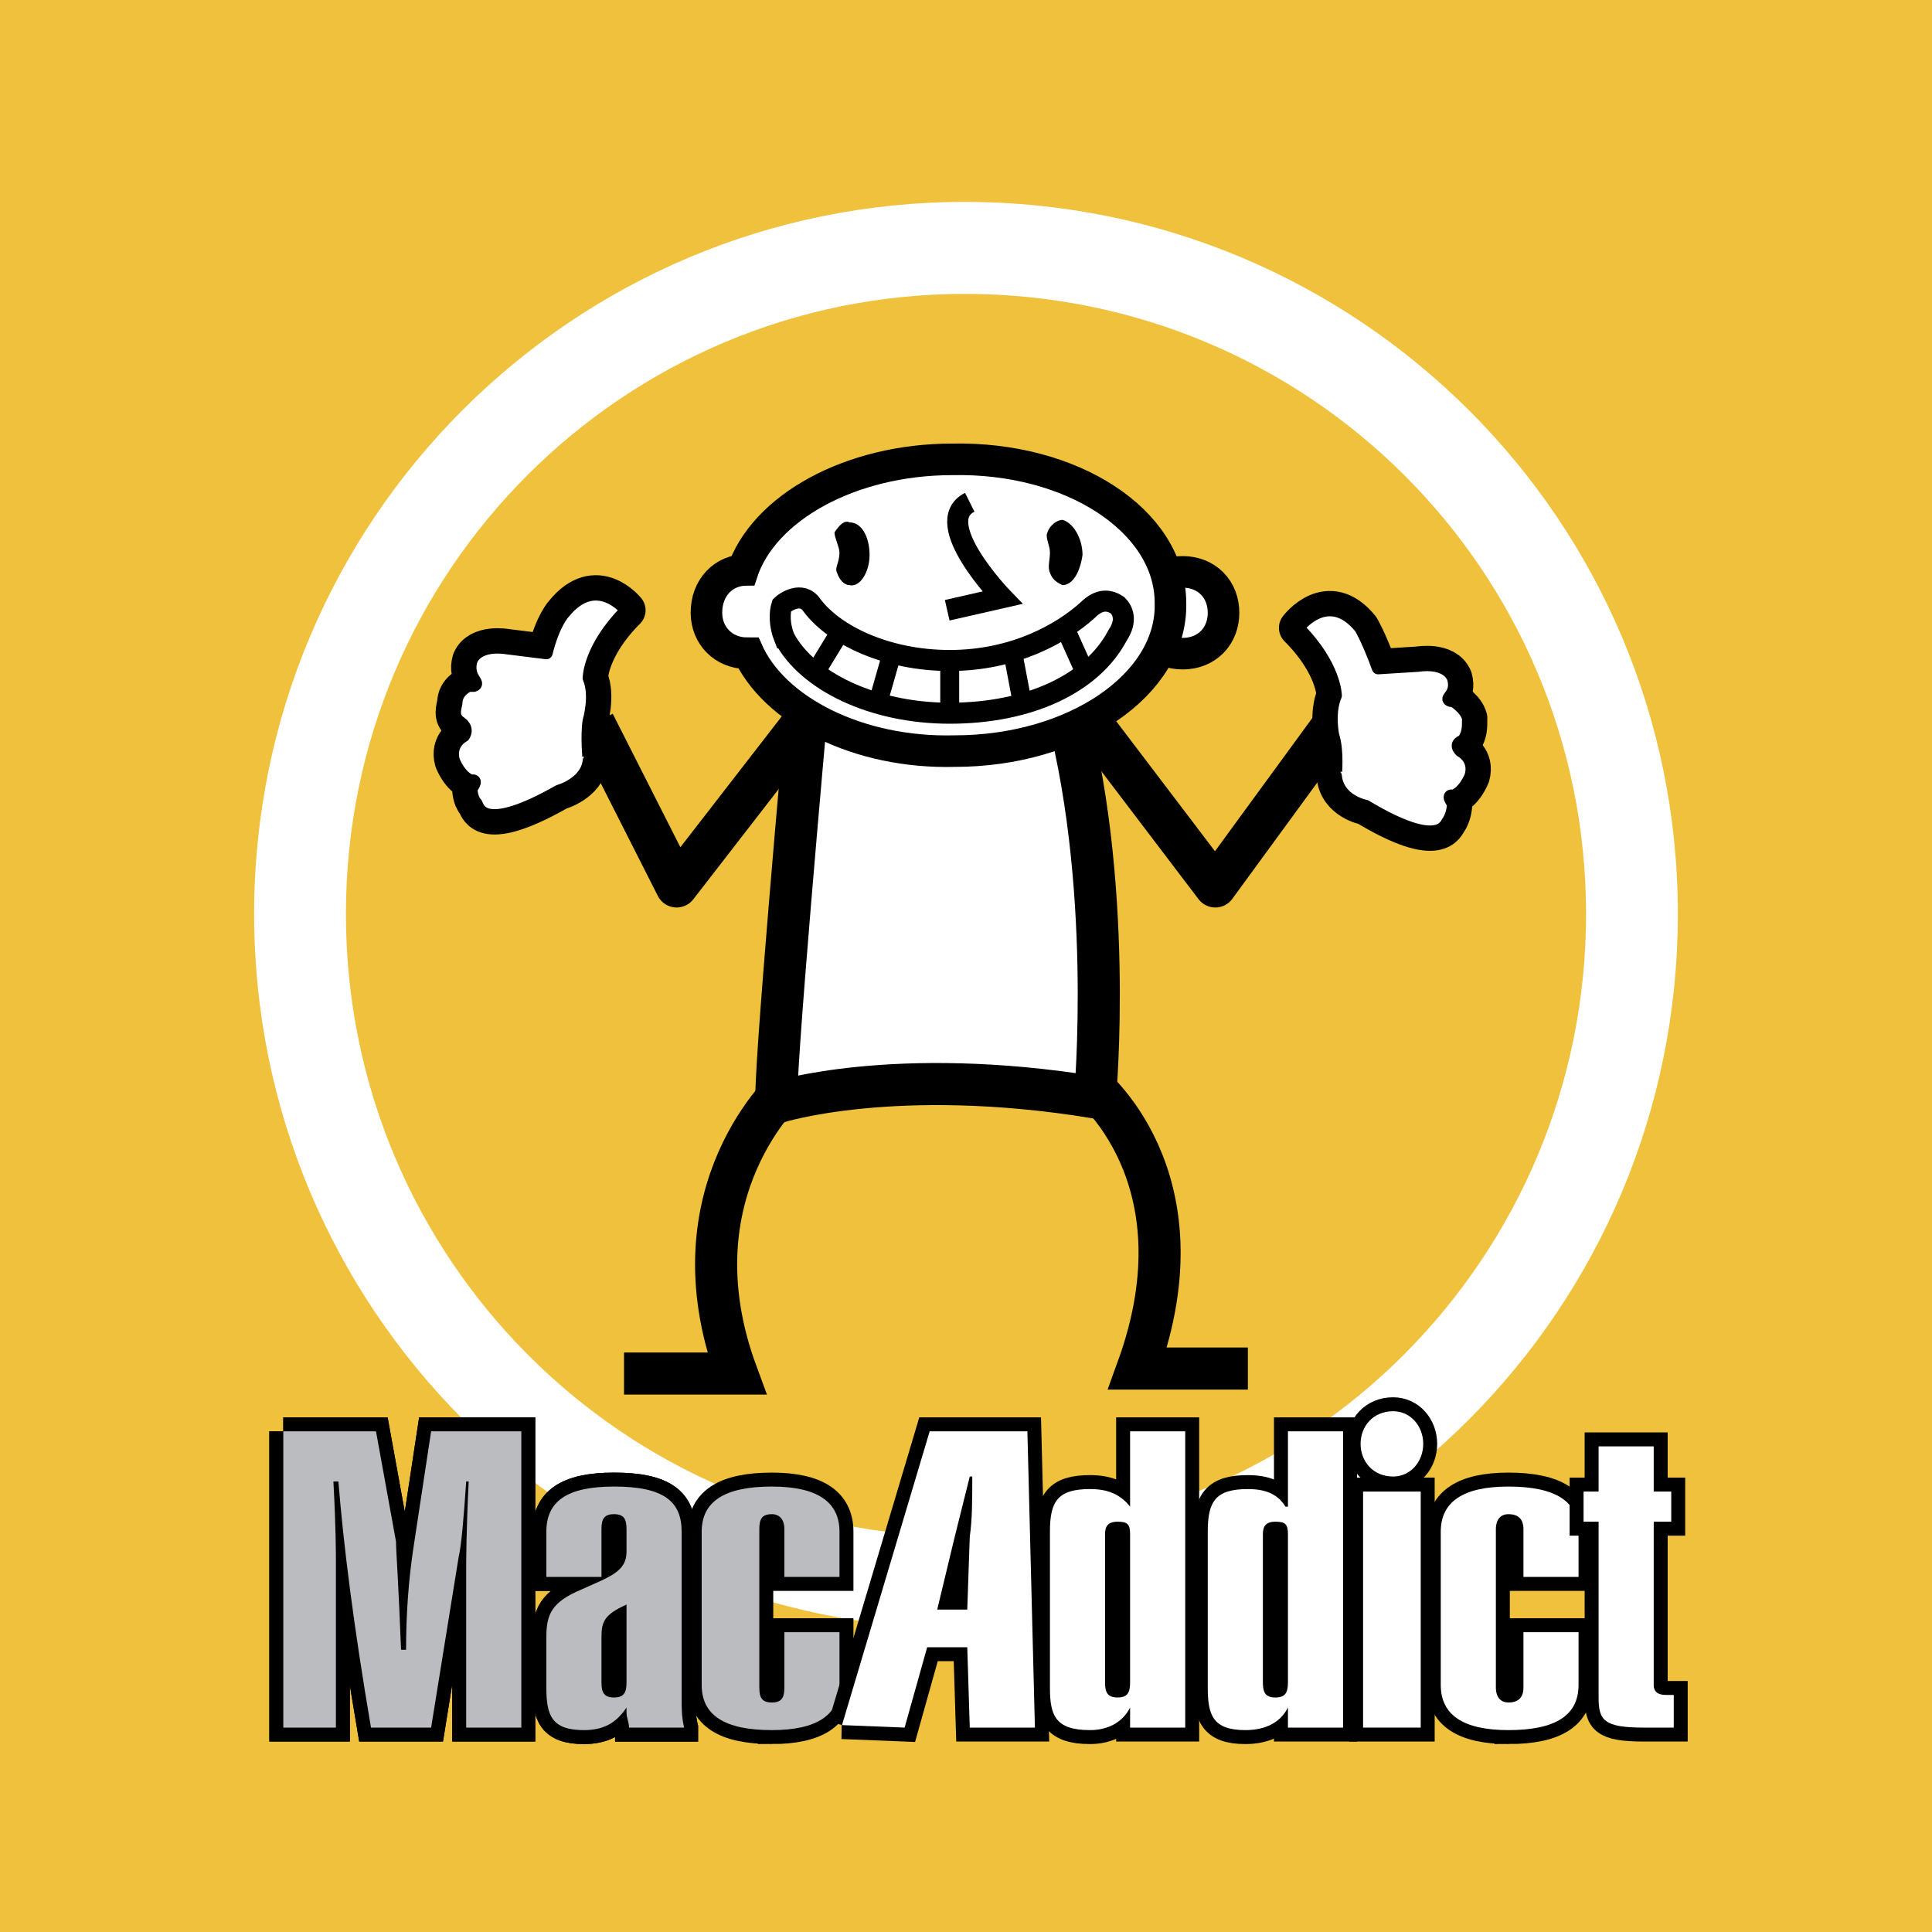 <svg xmlns="http://www.w3.org/2000/svg" width="2500" height="2500" viewBox="0 0 192.756 192.756"><path fill-rule="evenodd" clip-rule="evenodd" fill="#efc13d" d="M0 0h192.756v192.756H0V0z"/><path d="M96.252 144.146c14.593 0 27.802-5.926 37.361-15.506s15.471-22.816 15.471-37.443c0-14.623-5.883-27.787-15.398-37.285-9.553-9.536-22.787-15.414-37.433-15.414-14.504 0-27.672 5.89-37.203 15.441-9.494 9.515-15.378 22.669-15.378 37.258 0 14.64 5.898 27.88 15.412 37.451 9.513 9.575 22.668 15.498 37.168 15.498zm50.312-2.527c-12.873 12.902-30.66 20.883-50.312 20.883-19.519 0-37.259-8.004-50.12-20.947-12.825-12.904-20.777-30.707-20.777-50.357 0-19.667 7.939-37.404 20.744-50.236 12.849-12.877 30.603-20.818 50.153-20.818 19.634 0 37.425 7.93 50.31 20.791C159.439 53.786 167.4 71.536 167.4 91.198c0 19.693-7.961 37.519-20.836 50.421z" fill="#fff"/><path d="M96.252 153.324c34.246 0 61.99-27.807 61.99-62.126 0-34.32-27.744-61.876-61.99-61.876-33.994 0-61.739 27.556-61.739 61.876 0 34.32 27.746 62.126 61.739 62.126z" fill-rule="evenodd" clip-rule="evenodd" fill="#efc13d"/><path d="M118 63.641c1.5 0 2.498-1.002 2.498-2.505 0-1.502-.998-2.505-2.498-2.505s-2.75 1.002-2.75 2.505 1.25 2.505 2.75 2.505z" fill="none" stroke="#000" stroke-width="6.297" stroke-miterlimit="2.613"/><path d="M118 63.641c1.5 0 2.498-1.002 2.498-2.505 0-1.502-.998-2.505-2.498-2.505s-2.75 1.002-2.75 2.505 1.25 2.505 2.75 2.505z" fill-rule="evenodd" clip-rule="evenodd" fill="#fff"/><path d="M106.002 69.403s.25 1.754-3.25 2.505c0 0-2.5 1.254-2.75-1.001-.498-2.255-14.496-2.255-14.496-2.255s-1.75.25-4.25 1.753c-1 .501-.75.25-.75.25s-3.5 38.829-3 39.331c0 0 11.748-3.758 31.746-.502 0 0 1.998-21.794-3.25-40.081z" fill-rule="evenodd" clip-rule="evenodd" fill="#fff" stroke="#000" stroke-width="4.199" stroke-miterlimit="2.613"/><path fill="none" stroke="#000" stroke-width="4.199" stroke-linejoin="round" stroke-miterlimit="2.613" d="M59.259 72.159l8.249 16.282 12.998-16.783"/><path d="M108.502 107.982s11.996 9.268 4.998 28.557h11" fill="none" stroke="#000" stroke-width="4.199" stroke-miterlimit="2.613"/><path d="M74.507 64.643c-2 0-3.5-1.503-3.5-3.508 0-2.254 1.5-3.757 3.5-3.757 1.999-6.263 10.498-11.023 20.496-11.023 11.747-.25 21.247 6.012 21.247 13.778.25 7.766-9.248 14.279-20.997 14.279-9.499.251-17.747-4.008-20.246-9.77h-.5v.001z" fill-rule="evenodd" clip-rule="evenodd" fill="#fff" stroke="#000" stroke-width="4.199" stroke-miterlimit="2.613"/><path d="M74.507 64.643c-2 0-3.5-1.503-3.5-3.508 0-2.253 1.5-3.757 3.5-3.757 1.999-6.263 10.498-11.023 20.496-11.023 11.747-.25 21.247 6.012 21.247 13.778.25 7.766-9.248 14.279-20.997 14.279-9.499.251-17.747-4.008-20.246-9.77h-.5v.001z" fill-rule="evenodd" clip-rule="evenodd" fill="#fff" stroke="#000" stroke-width="2.098" stroke-miterlimit="2.613"/><path d="M94.503 60.885l5.499-1.252s-7.249-7.515-3.25-9.52" fill="none" stroke="#000" stroke-width="2.098" stroke-miterlimit="2.613"/><path d="M78.256 63.641c2.25 4.259 8.748 7.516 16.497 7.516 7.999 0 14.249-3.006 16.747-7.766 1-1.503.5-2.505 0-3.006-.75-.501-1.75-.751-2.998.501-2.5 2.255-7.25 5.011-13.749 5.011-6.25 0-11.498-2.505-13.748-5.512-1-1.502-2.75-.25-3 0-.249.75-.249 2.004.251 3.256z" fill-rule="evenodd" clip-rule="evenodd" fill="#fff" stroke="#000" stroke-width="2.098" stroke-miterlimit="2.613"/><path fill-rule="evenodd" clip-rule="evenodd" fill="#fff" d="M94.753 65.896v5.261-5.261z"/><path fill="none" stroke="#000" stroke-width="1.889" stroke-miterlimit="2.613" d="M94.753 65.896v5.261"/><path fill-rule="evenodd" clip-rule="evenodd" fill="#fff" d="M101.002 64.894l1 5.261-1-5.261z"/><path fill="none" stroke="#000" stroke-width="1.889" stroke-miterlimit="2.613" d="M101.002 64.894l1 5.261"/><path fill-rule="evenodd" clip-rule="evenodd" fill="#fff" d="M106.252 62.639l2.25 5.01-2.25-5.01z"/><path fill="none" stroke="#000" stroke-width="1.889" stroke-miterlimit="2.613" d="M106.252 62.639l2.25 5.01"/><path fill-rule="evenodd" clip-rule="evenodd" fill="#fff" d="M89.004 65.144l-1.5 5.261 1.5-5.261z"/><path fill="none" stroke="#000" stroke-width="1.889" stroke-miterlimit="2.613" d="M89.004 65.144l-1.5 5.261"/><path fill-rule="evenodd" clip-rule="evenodd" fill="#fff" d="M83.756 63.14l-2.75 4.509 2.75-4.509z"/><path fill="none" stroke="#000" stroke-width="1.889" stroke-miterlimit="2.613" d="M83.756 63.14l-2.75 4.509"/><path d="M58.76 71.908s.749-2.505 0-4.258c0 0 0-3.006 3.749-6.764 0 0-3-3.757-6.249.25 0 0-1 1.003-1.75 4.008l-4-.5s-2.75-.501-3.5 1.252c-.5 1.753 1 2.254.25 2.504h-.499s-1.25.501-1.25 1.754c-.25 1.002-.25 1.503.5 2.004 0 0 .75.501.25 1.252 0 0-1.5.751-1 2.505.75 1.753 1.75 2.003 1.75 2.003s.75-.25 0 .752c0 0 0 1.002.5 1.503.25.5.75 3.006 8.249-1.252 0 0 2.75-.752 3-3.006 0 .002-.25-2.504 0-4.007z" fill-rule="evenodd" clip-rule="evenodd" fill="#fff" stroke="#000" stroke-width="3.799" stroke-linejoin="round" stroke-miterlimit="2.613"/><path d="M58.76 71.908s.749-2.505 0-4.258c0 0 0-3.006 3.749-6.764 0 0-3-3.757-6.249.25 0 0-1 1.003-1.75 4.008l-4-.5s-2.75-.501-3.5 1.252c-.5 1.753 1 2.254.25 2.504h-.499s-1.25.501-1.25 1.754c-.25 1.002-.25 1.503.5 2.004 0 0 .75.501.25 1.252 0 0-1.5.751-1 2.505.75 1.753 1.75 2.003 1.75 2.003s.75-.25 0 .752c0 0 0 1.002.5 1.503.25.5.75 3.006 8.249-1.252 0 0 2.75-.752 3-3.006 0 .002-.25-2.504 0-4.007z" fill-rule="evenodd" clip-rule="evenodd" fill="#fff" stroke="#000" stroke-width="1.259" stroke-linejoin="round" stroke-miterlimit="2.613"/><path fill="none" stroke="#000" stroke-width="4.199" stroke-linejoin="round" stroke-miterlimit="2.613" d="M134.246 70.655L121.25 88.441l-12.748-16.783"/><path d="M132.996 73.411s-.5-2.254.252-4.008c0 0 0-3.006-3.75-6.764 0 0 2.998-4.008 6.248 0 0 0 .75 1.253 1.75 4.008l4-.25s2.75-.5 3.498 1.253c.5 1.753-1 2.003-.25 2.254h.25s1.25.751 1.5 1.754c0 1.002 0 1.504-.498 2.254 0 0-1.002.25-.252 1.002 0 0 1.5.751 1 2.505-.748 1.753-1.75 2.004-1.75 2.004s-.748-.251 0 .751c0 0 0 1.001-.5 1.753-.248.25-.75 3.006-8.248-1.503 0 0-2.75-.501-2.998-3.006 0 .001.248-2.504-.252-4.007z" fill-rule="evenodd" clip-rule="evenodd" fill="#fff" stroke="#000" stroke-width="3.795" stroke-linejoin="round" stroke-miterlimit="2.613"/><path d="M132.996 73.411s-.5-2.254.252-4.008c0 0 0-3.006-3.75-6.764 0 0 2.998-4.008 6.248 0 0 0 .75 1.253 1.75 4.008l4-.25s2.75-.501 3.498 1.252c.5 1.753-1 2.003-.25 2.254h.25s1.25.751 1.5 1.754c0 1.002 0 1.504-.498 2.254 0 0-1.002.25-.252 1.002 0 0 1.5.751 1 2.505-.748 1.753-1.75 2.004-1.75 2.004s-.748-.251 0 .751c0 0 0 1.001-.5 1.753-.248.25-.75 3.006-8.248-1.503 0 0-2.75-.501-2.998-3.006 0 .002.248-2.503-.252-4.006z" fill-rule="evenodd" clip-rule="evenodd" fill="#fff" stroke="#000" stroke-width="1.259" stroke-linejoin="round" stroke-miterlimit="2.613"/><path d="M78.756 108.232s-11.998 10.521-5.25 28.809H62.259" fill="none" stroke="#000" stroke-width="4.199" stroke-miterlimit="2.613"/><path d="M106.002 51.867c-.5 0-1.25.5-1.5 1.252-.25.501.25 1.253.25 2.004 0 .751-.25 1.503 0 2.004.25.751.75 1.002 1.25 1.252 1 0 1.75-1.252 2-3.007 0-1.751-1-3.254-2-3.505zM84.755 52.118c-.5-.25-1 .25-1.5 1.002 0 .501.5 1.503.5 2.004 0 1.002-.5 1.503-.25 2.004.25.751.75 1.252 1.25 1.252 1 .25 2-1.252 2-3.007 0-1.752-.75-3.255-2-3.255z" fill-rule="evenodd" clip-rule="evenodd"/><path d="M28.265 142.803h9.248l2 11.023v.25c0 .5.25 4.008.5 10.521h.5c0-3.508.25-7.016.75-10.271l1.75-11.523h8.999v29.561h-5.5v-15.531-.252c0-.752 0-3.758.25-8.768h-.25c-.25 3.758-.5 6.514-.75 7.516l-2.75 17.035h-5.999c-1.749-10.271-2.75-18.287-3.249-24.551h-.5c.25 4.51.25 7.266.25 8.016v16.535h-5.249v-29.561z" fill="none" stroke="#000" stroke-width="2.783" stroke-miterlimit="2.613"/><path d="M28.265 142.803h9.248l2 11.023v.25c0 .5.25 4.008.5 10.521h.5c0-3.508.25-7.016.75-10.271l1.75-11.523h8.999v29.561h-5.5v-15.531-.252c0-.752 0-3.758.25-8.768h-.25c-.25 3.758-.5 6.514-.75 7.516l-2.75 17.035h-5.999c-1.749-10.271-2.75-18.287-3.249-24.551h-.5c.25 4.51.25 7.266.25 8.016v16.535h-5.249v-29.561z" fill-rule="evenodd" clip-rule="evenodd" fill="#2b2b2d"/><path d="M60.009 163.344c0-1.502.25-2.254 2.5-3.256v7.766c0 1.002-.25 1.504-1.25 1.504s-1.25-.502-1.25-1.504v-4.51zm8.249 9.019c-.25-1.002-.25-2.004-.25-2.756v-16.785c0-3.004-1.75-4.508-6.749-4.508-4.75 0-6.749 1.504-6.749 4.508v4.51h5.499v-4.76c0-1.002.25-1.502 1.25-1.502s1.25.5 1.25 1.502v2.256c0 2.004-1.75 2.504-4.499 3.758-3 1.252-3.5 2.504-3.5 4.758v5.012c0 2.756.5 4.258 3.75 4.258 2 0 3.25-.752 4.249-2.254v.5c0 .502.25 1.002.25 1.504h5.499v-.001z" fill="none" stroke="#000" stroke-width="2.783" stroke-miterlimit="2.613"/><path d="M60.009 163.344c0-1.502.25-2.254 2.5-3.256v7.766c0 1.002-.25 1.504-1.25 1.504s-1.25-.502-1.25-1.504v-4.51zm8.249 9.019c-.25-1.002-.25-2.004-.25-2.756v-16.785c0-3.004-1.75-4.508-6.749-4.508-4.75 0-6.749 1.504-6.749 4.508v4.51h5.499v-4.76c0-1.002.25-1.502 1.25-1.502s1.25.5 1.25 1.502v2.256c0 2.004-1.75 2.504-4.499 3.758-3 1.252-3.5 2.504-3.5 4.758v5.012c0 2.756.5 4.258 3.75 4.258 2 0 3.25-.752 4.249-2.254v.5c0 .502.25 1.002.25 1.504h5.499v-.001z" fill-rule="evenodd" clip-rule="evenodd" fill="#2b2b2d"/><path d="M28.265 142.803h9.248l2 11.023v.25c0 .5.25 4.008.5 10.521h.5c0-3.508.25-7.016.75-10.271l1.75-11.523h8.999v29.561h-5.5v-15.531-.252c0-.752 0-3.758.25-8.768h-.25c-.25 3.758-.5 6.514-.75 7.516l-2.75 17.035h-5.999c-1.749-10.271-2.75-18.287-3.249-24.551h-.5c.25 4.51.25 7.266.25 8.016v16.535h-5.249v-29.561z" fill="none" stroke="#000" stroke-width="2.783" stroke-miterlimit="2.613"/><path d="M28.265 142.803h9.248l2 11.023v.25c0 .5.25 4.008.5 10.521h.5c0-3.508.25-7.016.75-10.271l1.75-11.523h8.999v29.561h-5.5v-15.531-.252c0-.752 0-3.758.25-8.768h-.25c-.25 3.758-.5 6.514-.75 7.516l-2.75 17.035h-5.999c-1.749-10.271-2.75-18.287-3.249-24.551h-.5c.25 4.51.25 7.266.25 8.016v16.535h-5.249v-29.561z" fill-rule="evenodd" clip-rule="evenodd" fill="#bbbcbf"/><path d="M60.009 163.344c0-1.502.25-2.254 2.5-3.256v7.766c0 1.002-.25 1.504-1.25 1.504s-1.25-.502-1.25-1.504v-4.51zm8.249 9.019c-.25-1.002-.25-2.004-.25-2.756v-16.785c0-3.004-1.75-4.508-6.749-4.508-4.75 0-6.749 1.504-6.749 4.508v4.51h5.499v-4.76c0-1.002.25-1.502 1.25-1.502s1.25.5 1.25 1.502v2.256c0 2.004-1.75 2.504-4.499 3.758-3 1.252-3.5 2.504-3.5 4.758v5.012c0 2.756.5 4.258 3.75 4.258 2 0 3.25-.752 4.249-2.254v.5c0 .502.25 1.002.25 1.504h5.499v-.001z" fill="none" stroke="#000" stroke-width="2.783" stroke-miterlimit="2.613"/><path d="M60.009 163.344c0-1.502.25-2.254 2.5-3.256v7.766c0 1.002-.25 1.504-1.25 1.504s-1.25-.502-1.25-1.504v-4.51zm8.249 9.019c-.25-1.002-.25-2.004-.25-2.756v-16.785c0-3.004-1.75-4.508-6.749-4.508-4.75 0-6.749 1.504-6.749 4.508v4.51h5.499v-4.76c0-1.002.25-1.502 1.25-1.502s1.25.5 1.25 1.502v2.256c0 2.004-1.75 2.504-4.499 3.758-3 1.252-3.5 2.504-3.5 4.758v5.012c0 2.756.5 4.258 3.75 4.258 2 0 3.25-.752 4.249-2.254v.5c0 .502.25 1.002.25 1.504h5.499v-.001z" fill-rule="evenodd" clip-rule="evenodd" fill="#bbbcbf"/><path d="M77.006 172.613c-4.749 0-6.999-1.502-6.999-4.51v-15.281c0-3.004 2.25-4.508 6.999-4.508 4.5 0 6.75 1.504 6.75 4.508v4.51h-5.5v-4.76c0-1.002-.5-1.502-1.25-1.502-1 0-1.25.5-1.25 1.502v15.783c0 1.002.25 1.502 1.25 1.502s1.25-.5 1.25-1.502v-5.512h5.5v5.26c0 3.008-2.25 4.51-6.75 4.51z" fill="none" stroke="#000" stroke-width="2.783" stroke-miterlimit="2.613"/><path d="M77.006 172.613c-4.749 0-6.999-1.502-6.999-4.51v-15.281c0-3.004 2.25-4.508 6.999-4.508 4.5 0 6.75 1.504 6.75 4.508v4.51h-5.5v-4.76c0-1.002-.5-1.502-1.25-1.502-1 0-1.25.5-1.25 1.502v15.783c0 1.002.25 1.502 1.25 1.502s1.25-.5 1.25-1.502v-5.512h5.5v5.26c0 3.008-2.25 4.51-6.75 4.51z" fill-rule="evenodd" clip-rule="evenodd" fill="#bbbcbf"/><path d="M93.504 160.588l1.75-7.264 1.499-6.012h.251c0 2.254 0 4.258-.251 6.012l-.249 7.264h-3zm-9.499 11.525l6.249.25 2.25-8.018h4l.249 8.018h6.5l-.75-29.561h-9.749l-8.749 29.311z" fill="none" stroke="#000" stroke-width="2.783" stroke-miterlimit="2.613"/><path d="M93.504 160.588l1.75-7.264 1.5-6.012h.251c0 2.254 0 4.258-.251 6.012l-.25 7.264h-3zm-9.499 11.525l6.249.25 2.25-8.018h4l.25 8.018h6.499l-.75-29.561h-9.749l-8.749 29.311z" fill-rule="evenodd" clip-rule="evenodd" fill="#fff"/><path d="M112.75 167.854c0 1.002-.25 1.504-1.25 1.504s-1.25-.502-1.25-1.504v-14.779c0-.752.25-1.254 1.25-1.254s1.25.252 1.25 1.254v14.779zm5.5 4.509v-29.561h-5.5v7.516c-1-1.254-2.25-1.754-3.998-1.754-3.25 0-4 1.254-4 4.258v15.533c0 2.756.5 4.258 4 4.258 1.748 0 3.248-.752 3.998-2.254v2.004h5.5z" fill="none" stroke="#000" stroke-width="2.783" stroke-miterlimit="2.613"/><path d="M112.75 167.854c0 1.002-.25 1.504-1.25 1.504s-1.25-.502-1.25-1.504v-14.779c0-.752.25-1.254 1.25-1.254s1.25.252 1.25 1.254v14.779zm5.5 4.509v-29.561h-5.5v7.516c-1-1.254-2.25-1.754-3.998-1.754-3.25 0-4 1.254-4 4.258v15.533c0 2.756.5 4.258 4 4.258 1.748 0 3.248-.752 3.998-2.254v2.004h5.5z" fill-rule="evenodd" clip-rule="evenodd" fill="#fff"/><path d="M128.498 167.854c0 1.002-.25 1.504-1.25 1.504s-1.25-.502-1.25-1.504v-14.779c0-.752.25-1.254 1.25-1.254s1.25.252 1.25 1.254v14.779zm5.498 4.509v-29.561h-5.498v7.516h-.25c-.75-1.254-2-1.754-3.748-1.754-3.25 0-4.002 1.254-4.002 4.258v15.533c0 2.756.5 4.258 3.75 4.258 2 0 3.5-.752 4.25-2.254v2.004h5.498z" fill="none" stroke="#000" stroke-width="2.783" stroke-miterlimit="2.613"/><path d="M128.498 167.854c0 1.002-.25 1.504-1.25 1.504s-1.25-.502-1.25-1.504v-14.779c0-.752.25-1.254 1.25-1.254s1.25.252 1.25 1.254v14.779zm5.498 4.509v-29.561h-5.498v7.516h-.25c-.75-1.254-2-1.754-3.748-1.754-3.25 0-4.002 1.254-4.002 4.258v15.533c0 2.756.5 4.258 3.75 4.258 2 0 3.5-.752 4.25-2.254v2.004h5.498z" fill-rule="evenodd" clip-rule="evenodd" fill="#fff"/><path fill="none" stroke="#000" stroke-width="2.783" stroke-miterlimit="2.613" d="M135.996 148.814h5.75v23.549h-5.75v-23.549z"/><path fill-rule="evenodd" clip-rule="evenodd" fill="#fff" d="M135.996 148.814h5.75v23.549h-5.75v-23.549z"/><path d="M150.494 172.613c-4.498 0-6.75-1.502-6.75-4.51v-15.281c0-3.004 2.252-4.508 6.75-4.508 4.75 0 6.998 1.504 6.998 4.508v4.51h-5.498v-4.76c0-1.002-.5-1.502-1.5-1.502-.75 0-1.25.5-1.25 1.502v15.783c0 1.002.5 1.502 1.25 1.502 1 0 1.5-.5 1.5-1.502v-5.512h5.498v5.26c0 3.008-2.248 4.51-6.998 4.51z" fill="none" stroke="#000" stroke-width="2.783" stroke-miterlimit="2.613"/><path d="M150.494 172.613c-4.498 0-6.75-1.502-6.75-4.51v-15.281c0-3.004 2.252-4.508 6.75-4.508 4.75 0 6.998 1.504 6.998 4.508v4.51h-5.498v-4.76c0-1.002-.5-1.502-1.5-1.502-.75 0-1.25.5-1.25 1.502v15.783c0 1.002.5 1.502 1.25 1.502 1 0 1.5-.5 1.5-1.502v-5.512h5.498v5.26c0 3.008-2.248 4.51-6.998 4.51z" fill-rule="evenodd" clip-rule="evenodd" fill="#fff"/><path d="M163.992 172.363c-4 0-4.5-.752-4.5-3.006V151.82h-1.5v-3.006h1.5v-4.51h5.5v4.51h1.748v3.006h-1.748v16.283c0 .752.498 1.002 1.248 1.002h.75v3.258h-2.998z" fill="none" stroke="#000" stroke-width="2.783" stroke-miterlimit="2.613"/><path d="M163.992 172.363c-4 0-4.5-.752-4.5-3.006V151.82h-1.5v-3.006h1.5v-4.51h5.5v4.51h1.748v3.006h-1.748v16.283c0 .752.498 1.002 1.248 1.002h.75v3.258h-2.998z" fill-rule="evenodd" clip-rule="evenodd" fill="#fff"/><path d="M141.996 144.055c0 1.754-1.25 3.258-3 3.258-2 0-3.25-1.504-3.25-3.258s1.25-3.256 3.25-3.256c1.75 0 3 1.502 3 3.256z" fill="none" stroke="#000" stroke-width="2.783" stroke-miterlimit="2.613"/><path d="M141.996 144.055c0 1.754-1.25 3.258-3 3.258-2 0-3.25-1.504-3.25-3.258s1.25-3.256 3.25-3.256c1.75 0 3 1.502 3 3.256z" fill-rule="evenodd" clip-rule="evenodd" fill="#fff"/></svg>